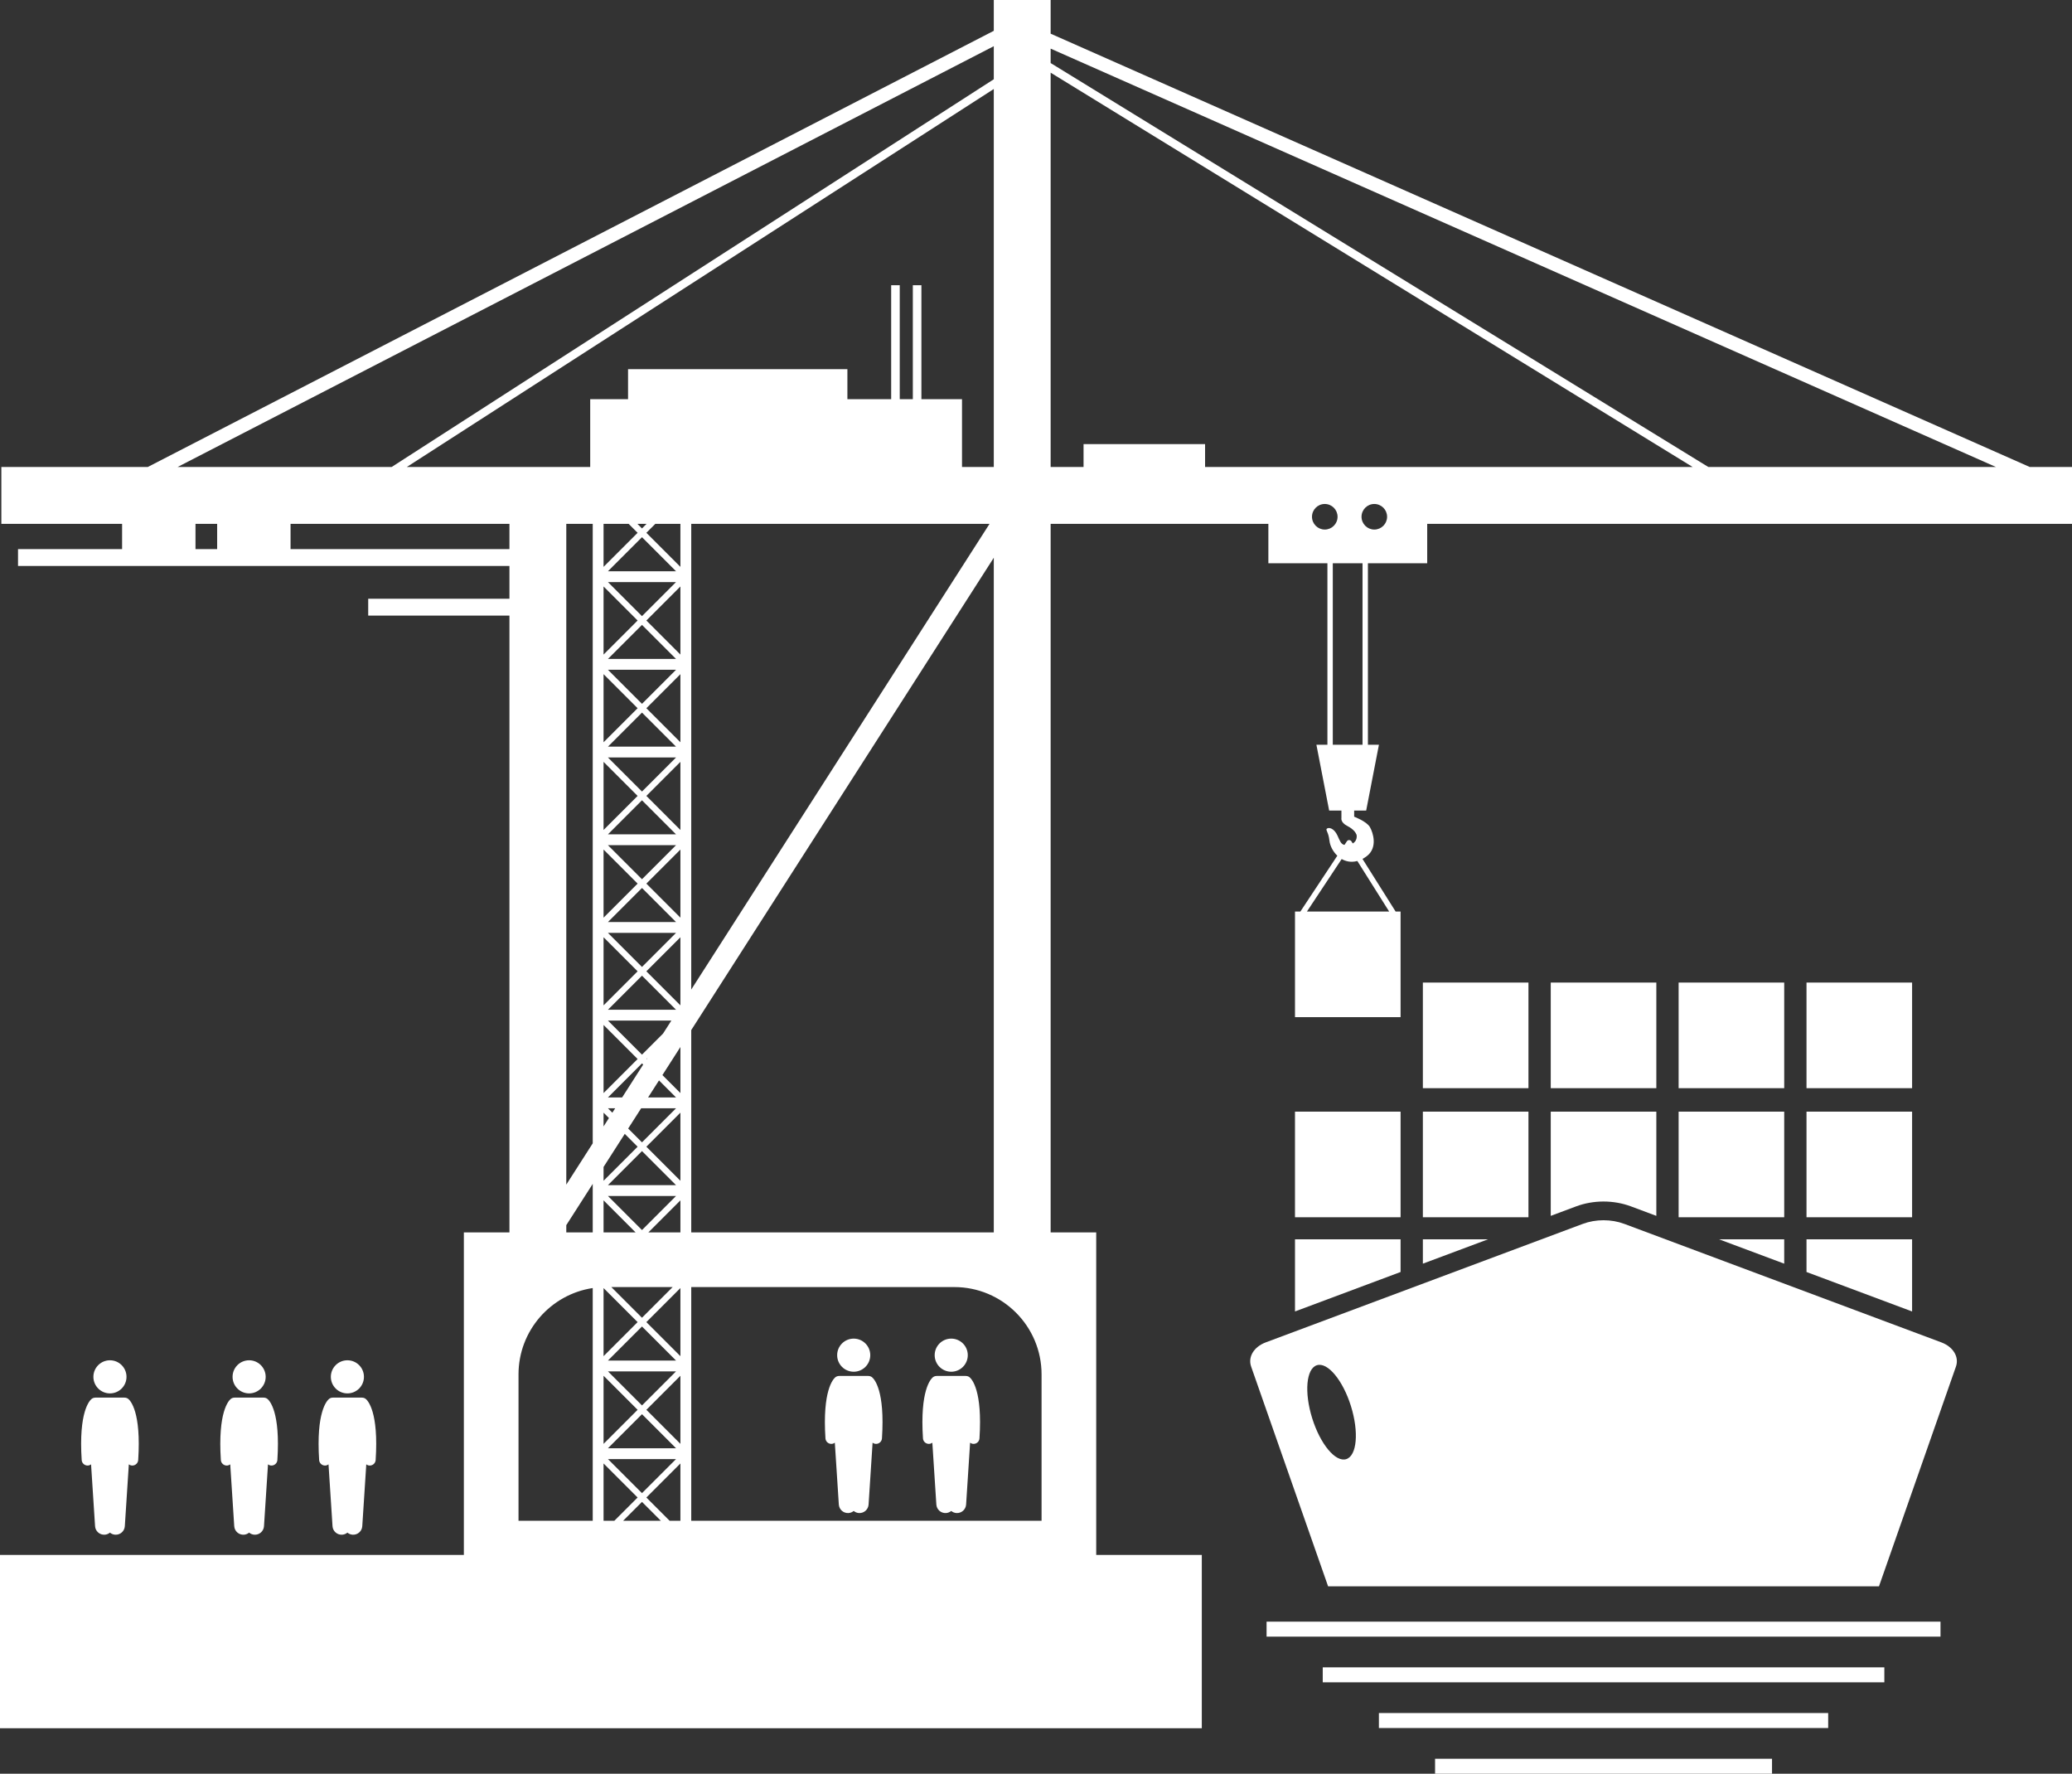 <?xml version="1.0" encoding="UTF-8" standalone="no"?><svg xmlns="http://www.w3.org/2000/svg" xmlns:xlink="http://www.w3.org/1999/xlink" fill="#ffffff" height="649" preserveAspectRatio="xMidYMid meet" version="1" viewBox="0.0 0.0 758.3 649.0" width="758.3" zoomAndPan="magnify"><rect x="0.0" y="0.0" width="758.3" height="649.0" fill="#333333" stroke="none"/><g id="change1_1"><path d="M512.576 453.468L473.934 453.468 473.934 479.862 512.576 465.422z" fill="inherit"/><path d="M520.734 453.468L520.734 462.373 544.566 453.468z" fill="inherit"/><path d="M652.977 453.468L629.146 453.468 652.977 462.373z" fill="inherit"/><path d="M699.778 453.468L661.136 453.468 661.136 465.422 699.778 479.862z" fill="inherit"/><path d="M473.934 406.75H512.576V445.392H473.934z" fill="inherit"/><path d="M520.734 406.75H559.376V445.392H520.734z" fill="inherit"/><path d="M586.856,439.633c3.447,0,6.917,0.616,10.034,1.781l9.287,3.47v-38.134h-38.642v38.134l9.287-3.47 C579.939,440.249,583.409,439.633,586.856,439.633z" fill="inherit"/><path d="M614.335 406.75H652.977V445.392H614.335z" fill="inherit"/><path d="M661.136 406.75H699.778V445.392H661.136z" fill="inherit"/><path d="M520.734 359.521H559.376V398.163H520.734z" fill="inherit"/><path d="M567.535 359.521H606.177V398.163H567.535z" fill="inherit"/><path d="M614.335 359.521H652.977V398.163H614.335z" fill="inherit"/><path d="M661.136 359.521H699.778V398.163H661.136z" fill="inherit"/><path d="M710.467,491.17l-115.974-43.338c-4.809-1.797-10.464-1.797-15.273,0l-115.975,43.338 c-4.361,1.629-6.598,5.329-5.361,8.861l28.169,80.407h201.606l28.169-80.407 C717.065,496.499,714.827,492.8,710.467,491.17z M492.684,533.898c-3.918,1.223-9.495-5.479-12.456-14.969 s-2.187-18.174,1.731-19.396c3.918-1.223,9.495,5.479,12.456,14.969S496.602,532.676,492.684,533.898z" fill="inherit"/><path d="M463.536 593.361H710.174V598.842H463.536z" fill="inherit"/><path d="M484.09 610.08H689.622V615.561H484.09z" fill="inherit"/><path d="M504.643 626.799H669.069V632.28H504.643z" fill="inherit"/><path d="M525.196 643.518H648.515V648.999H525.196z" fill="inherit"/><path d="M439.83,568.954H401.188V450.936h-16.679V191.67h79.682v14.422h21.61v66.405h-4.032l4.669,24.088h4.487v2.752 c0,0-0.401,1.566,2.149,2.877c2.549,1.311,3.132,2.658,3.35,3.132c0.183,0.396,0.333,2.316-1.346,3.276 l-0.481-0.765c-0.182-0.288-0.496-0.463-0.835-0.467c-0.389-0.012-0.658,0.165-0.846,0.448l-0.872,1.317 c-1.289-0.245-1.639-1.41-2.576-3.444c-1.274-2.768-3.241-3.095-3.896-2.476 c-0.525,0.496,0.619,1.165,0.947,4.224c0.249,2.322,1.526,4.325,2.907,5.651l-13.526,20.43h-1.966v38.642h38.642 v-38.642h-1.811l-12.126-19.261c0.488-0.261,0.988-0.577,1.499-0.958c4.151-3.095,2.403-8.63,1.202-10.706 c-1.202-2.076-5.753-3.787-5.753-3.787v-2.243h4.397l4.669-24.088h-4.032v-66.405h21.698v-14.422h235.993v-20.807 h-15.509L384.509,12.325V0h-20.807v11.275L54.103,170.862H0.495v20.807h44.188v9.248H6.592v6.165h179.849v12h-51.688 v6.165h51.688v225.688h-16.679v118.018H0v63.413h439.83V568.954z M508.401,333.539h-30.102l12.722-19.216 c1.291,0.742,3.296,1.385,5.731,0.712L508.401,333.539z M381.188,502.899v53.542H252.977v-22.565v-3.964v-28.125 v-3.964v-26.887h96.248C366.877,470.936,381.188,485.246,381.188,502.899z M225.143,405.519l-1.036,1.617 l-1.617-1.617H225.143z M234.644,405.519h12.767l-12.461,12.461l-5.052-5.052L234.644,405.519z M237.184,401.554 l3.994-6.233l6.233,6.233H237.184z M227.683,401.554h-5.194l12.461-12.461l0.436,0.436L227.683,401.554z M236.552,387.492l0.391-0.391l-0.305,0.476L236.552,387.492z M234.95,385.891l-12.461-12.461h23.213l-3.048,4.758 L234.95,385.891z M222.489,369.465l12.461-12.461l12.461,12.461H222.489z M236.552,355.403l12.461-12.461v24.922 L236.552,355.403z M247.411,341.34l-12.461,12.461l-12.461-12.461H247.411z M222.489,337.376l12.461-12.461 l12.461,12.461H222.489z M236.552,323.313l12.461-12.461v24.922L236.552,323.313z M247.411,309.251l-12.461,12.461 l-12.461-12.461H247.411z M222.489,305.287l12.461-12.461l12.461,12.461H222.489z M236.552,291.224l12.461-12.461 v24.922L236.552,291.224z M222.49,273.197l12.461-12.461l12.461,12.461H222.49z M247.411,277.162l-12.461,12.461 l-12.461-12.461H247.411z M236.552,259.135l12.461-12.461v24.922L236.552,259.135z M247.411,245.072l-12.461,12.461 l-12.461-12.461H247.411z M222.489,241.108l12.461-12.461l12.461,12.461H222.489z M236.552,227.046l12.461-12.461 v24.922L236.552,227.046z M247.411,212.983l-12.461,12.461l-12.461-12.461H247.411z M222.489,209.019l12.461-12.461 l12.461,12.461H222.489z M236.552,194.956l3.287-3.287h9.174v15.748L236.552,194.956z M236.636,191.67 l-1.685,1.685l-1.685-1.685H236.636z M230.062,191.67l3.287,3.287l-12.461,12.461v-15.748H230.062z M233.349,227.046 l-12.461,12.461v-24.922L233.349,227.046z M233.349,259.135l-12.461,12.461v-24.923L233.349,259.135z M233.349,291.224l-12.461,12.461v-24.922L233.349,291.224z M233.349,323.313l-12.461,12.461v-24.922 L233.349,323.313z M233.349,355.403l-12.461,12.461v-24.923L233.349,355.403z M233.349,387.492l-12.461,12.461 v-24.923L233.349,387.492z M222.856,409.089l-1.969,3.073v-5.042L222.856,409.089z M228.647,414.88l4.702,4.702 l-12.461,12.461v-5.051L228.647,414.88z M228.05,556.441l6.901-6.901l6.901,6.901H228.05z M245.054,556.441 l-8.502-8.502l12.461-12.461v20.963H245.054z M247.411,533.876l-12.461,12.461l-12.461-12.461H247.411z M222.489,529.912l12.461-12.461l12.461,12.461H222.489z M236.552,515.849l12.461-12.461v24.922L236.552,515.849z M247.412,501.786l-12.461,12.461l-12.461-12.461H247.412z M222.489,497.822l12.461-12.461l12.461,12.461H222.489z M236.552,483.76l12.461-12.461v24.922L236.552,483.76z M246.173,470.936l-11.222,11.222l-11.222-11.222H246.173z M222.489,433.644l12.461-12.461l12.461,12.461H222.489z M247.411,437.608l-12.461,12.461l-12.461-12.461H247.411z M232.614,450.936h-11.727v-11.726L232.614,450.936z M233.349,483.76l-12.461,12.461v-24.923L233.349,483.76z M233.349,515.849l-12.461,12.461v-24.923L233.349,515.849z M233.349,547.938l-8.502,8.502h-3.959v-20.963 L233.349,547.938z M237.287,450.936l11.726-11.726v11.726H237.287z M236.552,419.581l12.461-12.461v24.922 L236.552,419.581z M242.429,393.369l6.585-10.278v16.863L242.429,393.369z M252.977,341.34v-3.964v-28.125v-3.964 v-28.125v-3.965v-28.125v-3.964v-28.125v-3.964v-17.349h109.171L252.977,362.073V341.34z M352.073,170.862v-24.803 h-14.862V104.367h-3.138v41.693h-4.789V104.367h-3.138v41.693h-16.019v-10.977h-80.279v10.977H216v24.803h-67.107 L363.702,32.566v138.296H352.073z M216.924,191.67v17.349v3.964v28.125v3.964v28.125v3.965v28.125v3.964v28.125v3.964 v28.125v3.964v28.125v3.965v12.83l-9.676,15.103v-241.782H216.924z M216.924,433.179v0.465v3.964v13.328h-9.676v-2.654 L216.924,433.179z M189.762,502.899c0-16.021,11.787-29.287,27.162-31.603v26.527v3.964v28.125v3.964v22.565h-27.162 V502.899z M252.977,450.936v-13.328v-3.964v-28.125v-3.965v-24.651l110.725-172.828v246.861H252.977z M384.509,26.591 l234.945,144.271H441.027v-8.367h-44.477v8.367H384.509V26.591z M484.834,193.762c-2.584,0-4.679-2.095-4.679-4.679 c0-2.584,2.095-4.679,4.679-4.679c2.584,0,4.679,2.095,4.679,4.679C489.513,191.667,487.418,193.762,484.834,193.762z M498.652,272.497h-10.883v-66.405h10.883V272.497z M502.964,193.762c-2.584,0-4.679-2.095-4.679-4.679 c0-2.584,2.095-4.679,4.679-4.679c2.584,0,4.679,2.095,4.679,4.679C507.643,191.667,505.548,193.762,502.964,193.762z M730.446,170.862H625.188L384.509,23.07v-5.277L730.446,170.862z M363.702,16.901v12.098L143.352,170.862H65.016 L363.702,16.901z M71.546,191.67h7.926v9.248h-7.926V191.67z M106.335,200.917v-9.248h80.106v9.248H106.335z" fill="inherit"/><path d="M319.157,503.945c-0.393-0.322-0.865-0.472-1.336-0.478c-0.061-0.005-0.12-0.018-0.183-0.018h-10.402 c-0.063,0-0.121,0.013-0.183,0.018c-0.471,0.006-0.943,0.156-1.336,0.478c-0.806,0.659-4.767,4.838-3.622,22.354 c0.074,1.139,1.022,2.014,2.147,2.014c0.047,0,0.095-0.002,0.143-0.005c0.429-0.028,0.819-0.183,1.14-0.422 l1.466,22.626c0.119,1.835,1.703,3.225,3.537,3.107c0.729-0.047,1.386-0.328,1.908-0.762 c0.522,0.434,1.179,0.715,1.908,0.762c1.834,0.119,3.418-1.271,3.537-3.107l1.466-22.626 c0.321,0.239,0.711,0.394,1.14,0.422c0.048,0.003,0.095,0.005,0.143,0.005c1.125,0,2.073-0.874,2.147-2.014 C323.923,508.782,319.962,504.604,319.157,503.945z" fill="inherit"/><circle cx="312.437" cy="495.856" fill="inherit" r="6.058"/><path d="M116.798,534.226c0.074,1.139,1.022,2.014,2.147,2.014c0.047,0,0.095-0.002,0.143-0.005 c0.429-0.028,0.819-0.183,1.14-0.422l1.466,22.626c0.119,1.835,1.703,3.225,3.537,3.107 c0.729-0.047,1.386-0.328,1.908-0.762c0.522,0.434,1.179,0.715,1.908,0.762c1.834,0.119,3.418-1.271,3.537-3.107 l1.466-22.626c0.321,0.239,0.711,0.394,1.14,0.422c0.048,0.003,0.095,0.005,0.143,0.005 c1.126,0,2.073-0.874,2.147-2.014c1.145-17.517-2.817-21.695-3.622-22.354c-0.393-0.322-0.865-0.472-1.336-0.478 c-0.061-0.005-0.12-0.018-0.182-0.018h-10.402c-0.062,0-0.121,0.013-0.182,0.018 c-0.471,0.006-0.943,0.156-1.336,0.478C119.614,512.531,115.653,516.708,116.798,534.226z" fill="inherit"/><path d="M127.139,509.841c3.346,0,6.058-2.712,6.058-6.058s-2.712-6.058-6.058-6.058c-3.345,0-6.058,2.712-6.058,6.058 S123.794,509.841,127.139,509.841z" fill="inherit"/><path d="M80.83,534.226c0.074,1.139,1.022,2.014,2.147,2.014c0.047,0,0.095-0.002,0.143-0.005 c0.429-0.028,0.819-0.183,1.14-0.422l1.466,22.626c0.119,1.835,1.703,3.225,3.537,3.107 c0.729-0.047,1.386-0.328,1.908-0.762c0.522,0.434,1.179,0.715,1.908,0.762c1.834,0.119,3.418-1.271,3.537-3.107 l1.466-22.626c0.321,0.239,0.711,0.394,1.14,0.422c0.048,0.003,0.096,0.005,0.143,0.005 c1.126,0,2.073-0.874,2.147-2.014c1.145-17.517-2.816-21.695-3.622-22.354c-0.393-0.322-0.865-0.472-1.336-0.478 c-0.061-0.005-0.12-0.018-0.182-0.018H85.971c-0.062,0-0.121,0.013-0.182,0.018 c-0.471,0.006-0.943,0.156-1.336,0.478C83.647,512.531,79.686,516.708,80.83,534.226z" fill="inherit"/><path d="M91.172,509.841c3.346,0,6.058-2.712,6.058-6.058s-2.712-6.058-6.058-6.058c-3.346,0-6.058,2.712-6.058,6.058 S87.826,509.841,91.172,509.841z" fill="inherit"/><path d="M29.897,534.226c0.074,1.139,1.022,2.014,2.147,2.014c0.047,0,0.095-0.002,0.143-0.005 c0.429-0.028,0.819-0.183,1.14-0.422l1.466,22.626c0.119,1.835,1.703,3.225,3.537,3.107 c0.729-0.047,1.386-0.328,1.908-0.762c0.522,0.434,1.179,0.715,1.908,0.762c1.834,0.119,3.418-1.271,3.537-3.107 l1.466-22.626c0.321,0.239,0.711,0.394,1.14,0.422c0.048,0.003,0.095,0.005,0.143,0.005 c1.126,0,2.073-0.874,2.147-2.014c1.145-17.517-2.816-21.695-3.622-22.354c-0.393-0.322-0.865-0.472-1.336-0.478 c-0.061-0.005-0.12-0.018-0.182-0.018H35.037c-0.062,0-0.121,0.013-0.182,0.018 c-0.471,0.006-0.943,0.156-1.336,0.478C32.713,512.531,28.752,516.708,29.897,534.226z" fill="inherit"/><path d="M40.238,509.841c3.346,0,6.058-2.712,6.058-6.058s-2.712-6.058-6.058-6.058c-3.345,0-6.058,2.712-6.058,6.058 S36.893,509.841,40.238,509.841z" fill="inherit"/><path d="M353.51,503.467c-0.061-0.005-0.12-0.018-0.183-0.018h-10.402c-0.062,0-0.121,0.013-0.183,0.018 c-0.471,0.006-0.943,0.156-1.336,0.478c-0.806,0.659-4.767,4.838-3.622,22.354 c0.074,1.139,1.022,2.014,2.147,2.014c0.047,0,0.095-0.002,0.143-0.005c0.429-0.028,0.819-0.183,1.14-0.422 l1.466,22.626c0.119,1.835,1.703,3.225,3.537,3.107c0.729-0.047,1.386-0.328,1.908-0.762 c0.522,0.434,1.179,0.715,1.908,0.762c1.834,0.119,3.418-1.271,3.537-3.107l1.466-22.626 c0.321,0.239,0.711,0.394,1.14,0.422c0.048,0.003,0.096,0.005,0.143,0.005c1.126,0,2.073-0.874,2.147-2.014 c1.145-17.517-2.817-21.695-3.622-22.354C354.453,503.623,353.981,503.473,353.51,503.467z" fill="inherit"/><path d="M342.068,495.856c0,3.346,2.712,6.058,6.058,6.058c3.346,0,6.058-2.712,6.058-6.058s-2.712-6.058-6.058-6.058 C344.78,489.798,342.068,492.51,342.068,495.856z" fill="inherit"/></g></svg>